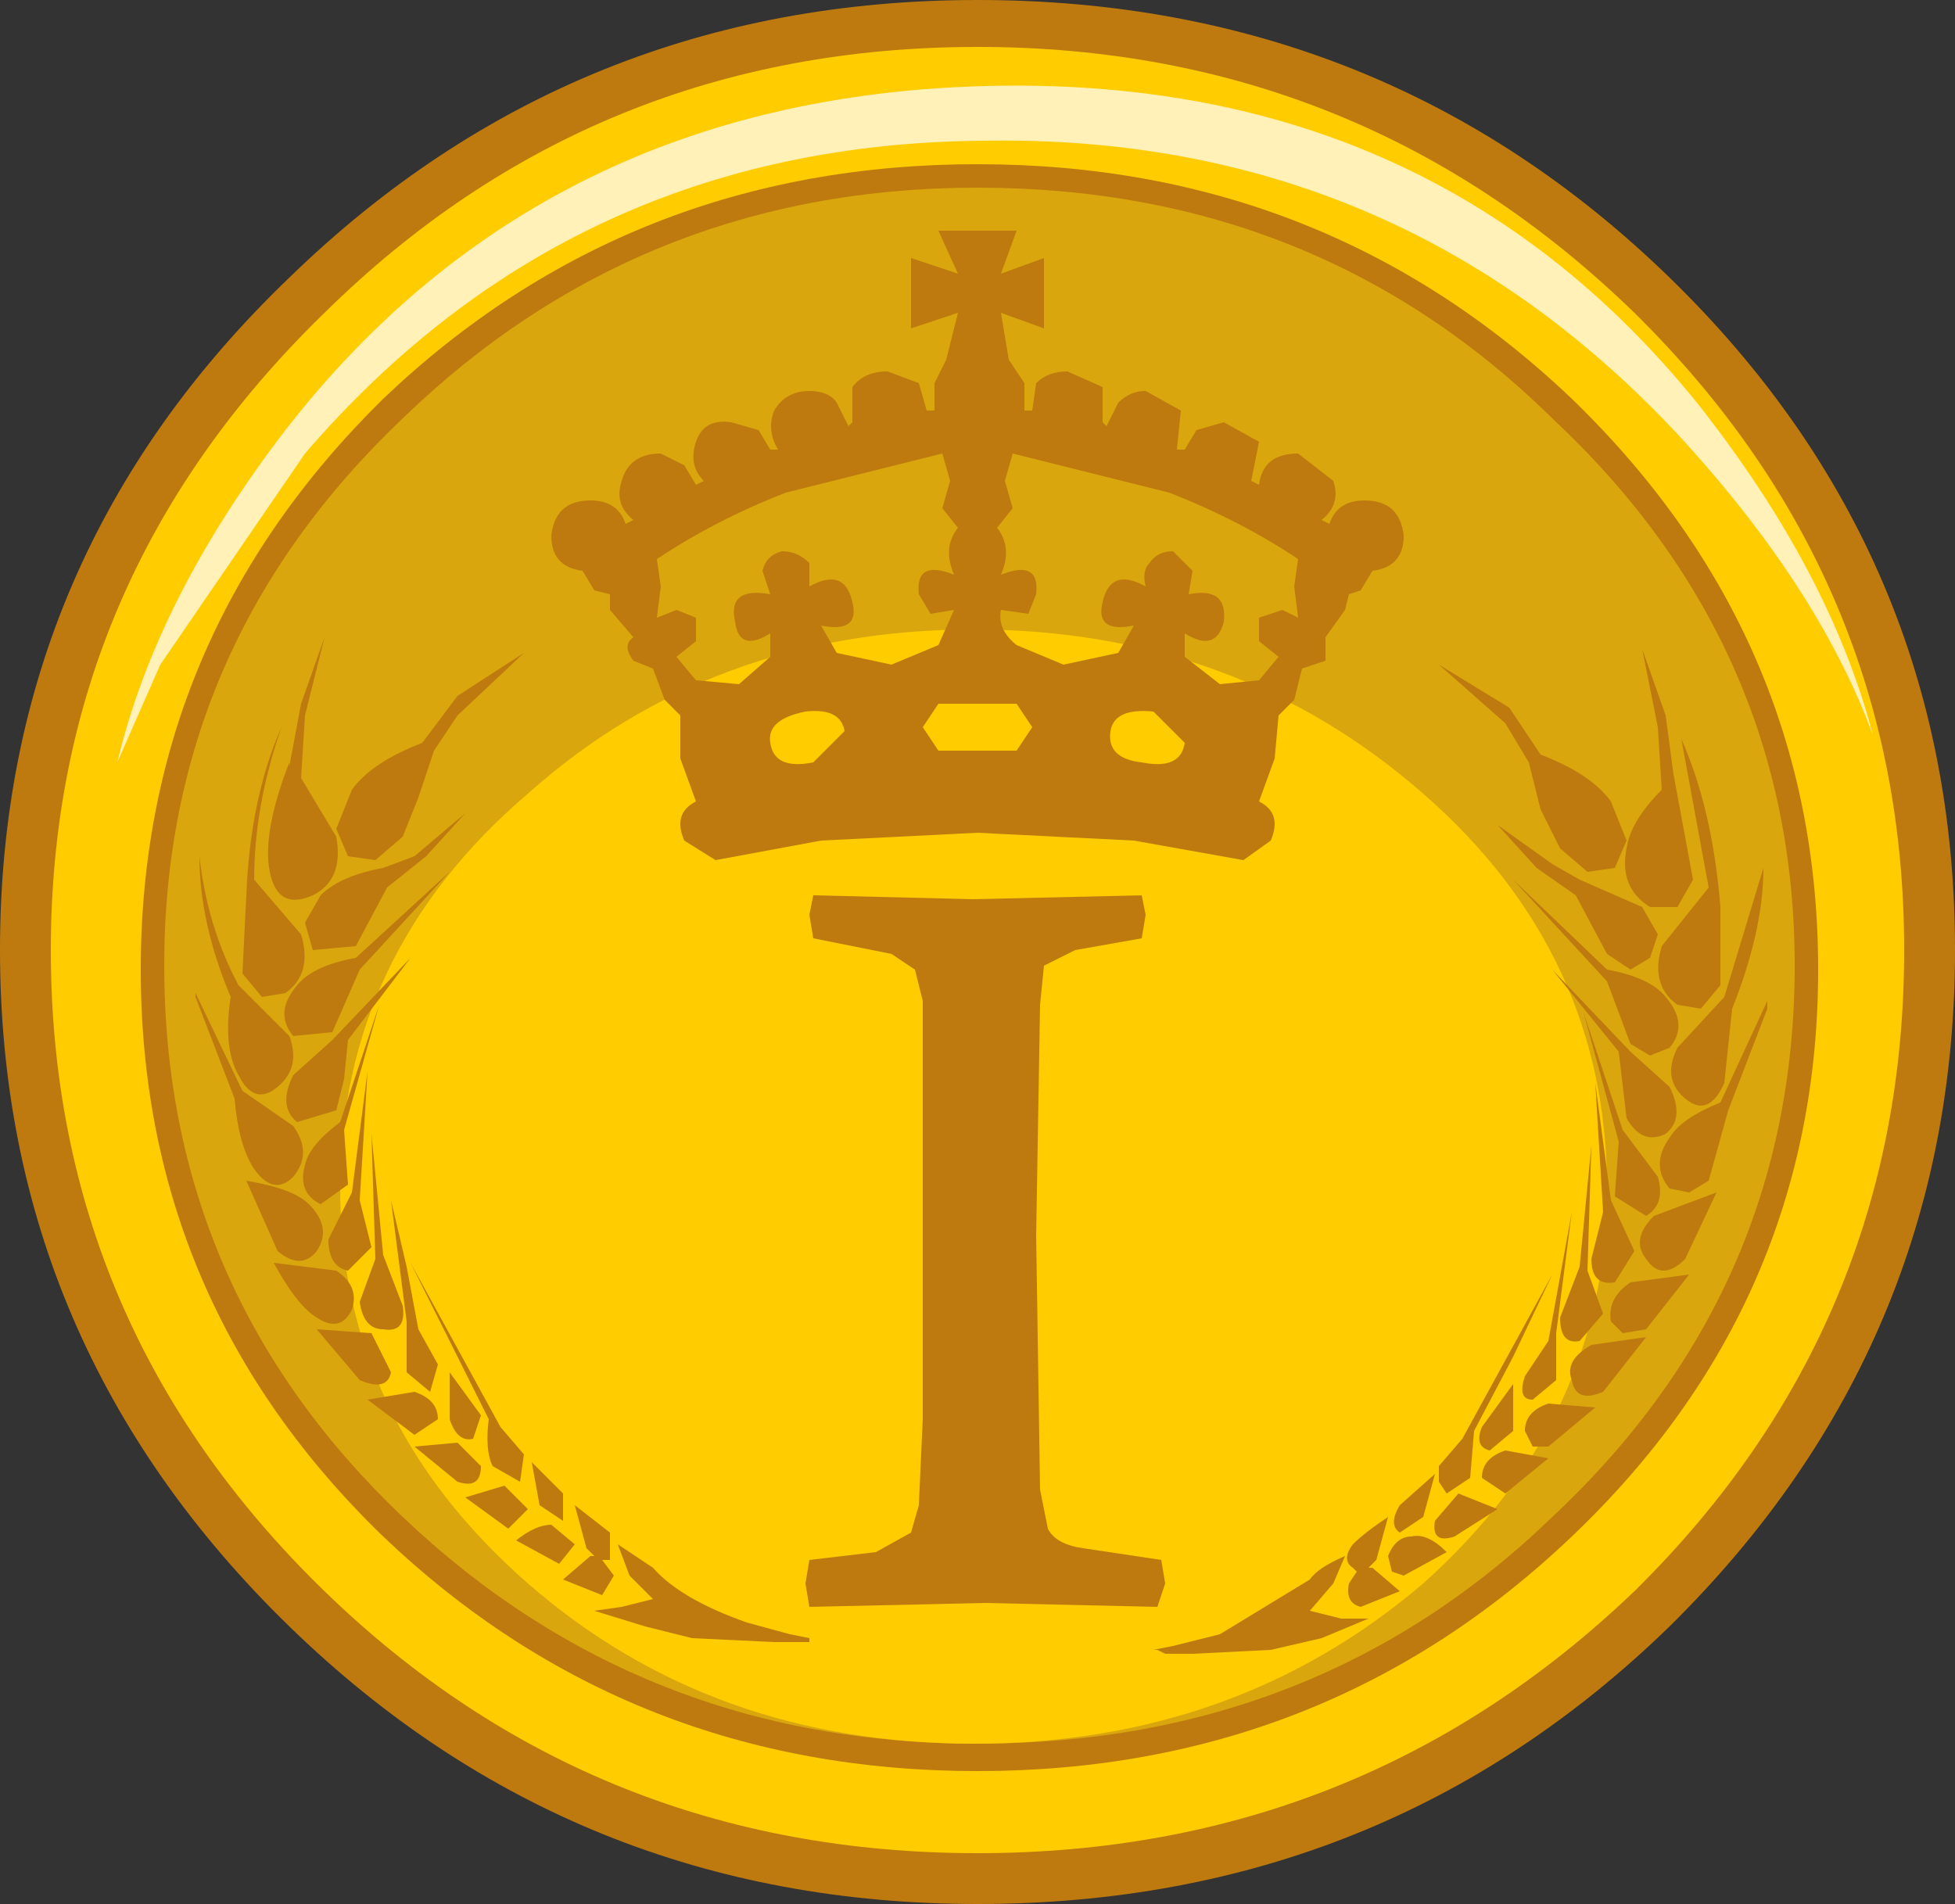 <?xml version="1.0" encoding="UTF-8" standalone="no"?>
<svg xmlns:ffdec="https://www.free-decompiler.com/flash" xmlns:xlink="http://www.w3.org/1999/xlink" ffdec:objectType="shape" height="24.35px" width="25.0px" xmlns="http://www.w3.org/2000/svg">
  <rect width="100%" height="100%" fill="#333333" stroke="none"/>
  <g transform="matrix(1.0, 0.0, 0.0, 1.0, -1.0, -1.0)">
    <path d="M13.5 1.0 Q18.7 1.0 22.35 4.55 26.0 8.1 26.0 13.15 26.0 18.2 22.35 21.8 18.7 25.35 13.5 25.35 8.35 25.35 4.7 21.8 1.0 18.2 1.0 13.15 1.0 8.1 4.7 4.55 8.35 1.0 13.5 1.0" fill="#be7a0e" fill-rule="evenodd" stroke="none"/>
    <path d="M13.5 1.6 Q18.4 1.6 21.9 5.0 25.35 8.4 25.35 13.15 25.35 17.95 21.9 21.35 18.4 24.7 13.5 24.7 8.6 24.7 5.15 21.35 1.65 17.95 1.65 13.15 1.65 8.4 5.15 5.0 8.6 1.6 13.5 1.6" fill="#ffcc00" fill-rule="evenodd" stroke="none"/>
    <path d="M13.5 3.1 Q17.95 3.1 21.1 6.1 24.25 9.15 24.25 13.4 24.25 17.65 21.1 20.65 17.95 23.65 13.5 23.65 9.05 23.65 5.9 20.65 2.8 17.65 2.8 13.4 2.8 9.15 5.9 6.1 9.05 3.1 13.5 3.1" fill="#be7a0e" fill-rule="evenodd" stroke="none"/>
    <path d="M13.5 3.4 Q17.85 3.4 20.85 6.35 23.95 9.25 23.95 13.35 23.95 17.5 20.85 20.4 17.85 23.3 13.5 23.3 9.2 23.3 6.15 20.4 3.1 17.5 3.1 13.35 3.1 9.25 6.15 6.35 9.2 3.4 13.5 3.4" fill="#d9a60e" fill-rule="evenodd" stroke="none"/>
    <path d="M13.45 9.05 Q16.8 9.05 19.2 11.15 21.55 13.2 21.55 16.2 21.55 19.15 19.2 21.25 16.8 23.3 13.45 23.3 10.1 23.3 7.75 21.25 5.35 19.15 5.35 16.2 5.35 13.2 7.75 11.15 10.1 9.05 13.45 9.05" fill="#ffcc00" fill-rule="evenodd" stroke="none"/>
    <path d="M11.4 10.75 L11.8 10.35 Q11.75 10.05 11.3 10.1 10.8 10.2 10.85 10.5 10.9 10.85 11.4 10.75 M13.5 10.6 L14.0 10.6 14.2 10.3 14.0 10.0 13.5 10.0 13.0 10.0 12.8 10.3 13.0 10.6 13.5 10.6 M11.5 9.0 L11.7 9.35 12.4 9.5 13.0 9.25 13.2 8.8 12.9 8.85 12.75 8.6 Q12.7 8.15 13.2 8.35 13.05 8.0 13.25 7.75 L13.05 7.5 13.15 7.15 13.05 6.8 11.05 7.3 Q10.15 7.65 9.4 8.15 L9.45 8.5 9.4 8.9 9.65 8.8 9.9 8.9 9.9 9.2 9.65 9.4 9.9 9.7 10.45 9.75 10.85 9.4 10.85 9.1 Q10.45 9.35 10.4 8.95 10.3 8.5 10.85 8.6 L10.75 8.3 Q10.8 8.1 11.0 8.05 11.2 8.05 11.35 8.2 L11.35 8.5 Q11.8 8.25 11.9 8.7 12.0 9.1 11.5 9.0 M15.6 10.75 Q16.1 10.85 16.15 10.5 L15.75 10.1 Q15.25 10.05 15.2 10.35 15.15 10.7 15.6 10.75 M17.6 8.9 L17.55 8.5 17.6 8.15 Q16.85 7.65 15.95 7.3 L13.95 6.8 13.85 7.15 13.95 7.5 13.75 7.75 Q13.95 8.0 13.8 8.35 14.3 8.15 14.25 8.6 L14.15 8.85 13.8 8.8 Q13.75 9.05 14.0 9.25 L14.6 9.5 15.3 9.35 15.5 9.0 Q15.0 9.1 15.1 8.7 15.2 8.25 15.65 8.5 15.6 8.3 15.7 8.2 15.8 8.05 16.0 8.05 L16.25 8.3 16.2 8.6 Q16.7 8.5 16.65 8.95 16.55 9.35 16.15 9.1 L16.15 9.4 16.6 9.75 17.1 9.7 17.35 9.4 17.1 9.2 17.1 8.9 17.4 8.8 17.6 8.9 M18.45 7.4 Q18.9 7.4 18.95 7.85 18.95 8.25 18.55 8.3 L18.4 8.55 18.25 8.6 18.2 8.8 17.95 9.15 17.95 9.45 17.65 9.55 17.55 9.95 17.35 10.15 17.3 10.7 17.1 11.25 Q17.4 11.4 17.25 11.75 L16.9 12.0 15.5 11.75 13.5 11.65 11.5 11.75 10.15 12.0 9.75 11.75 Q9.6 11.4 9.9 11.25 L9.7 10.7 9.7 10.15 9.5 9.95 9.35 9.55 9.1 9.45 Q8.95 9.25 9.1 9.15 L8.8 8.8 8.8 8.6 8.6 8.55 8.45 8.3 Q8.05 8.25 8.05 7.85 8.1 7.4 8.55 7.4 8.9 7.4 9.0 7.7 L9.1 7.65 Q8.85 7.45 8.95 7.15 9.05 6.8 9.45 6.8 L9.75 6.95 9.9 7.2 10.0 7.15 Q9.8 6.95 9.9 6.65 10.0 6.35 10.35 6.4 L10.7 6.5 10.85 6.75 10.95 6.75 Q10.8 6.5 10.9 6.25 11.05 6.0 11.35 6.0 11.6 6.0 11.7 6.15 L11.85 6.45 11.9 6.4 11.9 5.95 Q12.05 5.75 12.35 5.75 L12.75 5.9 12.85 6.25 12.95 6.25 12.95 5.9 13.1 5.6 13.25 5.0 12.65 5.2 12.65 4.3 13.25 4.5 13.0 3.95 14.0 3.95 13.8 4.5 14.35 4.3 14.35 5.2 13.8 5.0 13.9 5.6 14.1 5.9 14.1 6.25 14.2 6.25 14.25 5.9 Q14.4 5.75 14.65 5.75 L15.1 5.95 15.1 6.4 15.15 6.45 15.3 6.15 Q15.45 6.0 15.65 6.0 L16.1 6.25 16.05 6.75 16.15 6.75 16.3 6.5 16.65 6.4 17.1 6.65 17.0 7.15 17.1 7.2 Q17.15 6.8 17.6 6.8 L18.05 7.15 Q18.15 7.45 17.9 7.65 L18.0 7.7 Q18.1 7.4 18.45 7.4" fill="#be7a0e" fill-rule="evenodd" stroke="none"/>
    <path d="M19.05 20.65 Q19.25 20.6 19.5 20.85 L18.95 21.15 18.8 21.1 18.75 20.9 Q18.85 20.65 19.05 20.65 M18.55 21.05 L18.9 21.35 18.4 21.55 Q18.2 21.5 18.25 21.25 L18.35 21.1 18.3 21.05 Q18.15 20.95 18.3 20.75 18.45 20.6 18.75 20.4 L18.6 20.95 18.5 21.05 18.55 21.05 M17.75 21.6 L18.15 21.7 18.5 21.7 17.9 21.95 17.25 22.1 16.25 22.15 15.9 22.15 15.8 22.1 15.75 22.1 16.0 22.05 16.6 21.9 17.75 21.2 Q17.85 21.05 18.2 20.9 L18.05 21.25 17.75 21.6 M18.9 20.6 Q18.75 20.5 18.9 20.25 L19.35 19.85 19.2 20.4 18.9 20.6 M19.65 20.1 L20.15 20.3 19.6 20.65 Q19.3 20.75 19.35 20.45 L19.65 20.1 M20.05 19.55 Q19.85 19.5 19.95 19.25 L20.35 18.7 20.35 19.3 20.05 19.55 M20.25 19.55 L20.8 19.65 20.25 20.1 19.95 19.9 Q19.95 19.65 20.25 19.55 M20.8 18.95 L21.4 19.0 20.8 19.5 20.6 19.5 20.5 19.3 Q20.5 19.05 20.8 18.95 M21.35 18.2 L22.05 18.1 21.5 18.8 Q21.15 18.95 21.1 18.65 21.0 18.4 21.35 18.2 M21.85 17.4 L22.6 17.3 22.05 18.0 21.75 18.05 21.6 17.9 Q21.55 17.6 21.85 17.4 M21.2 18.15 Q20.95 18.2 20.95 17.85 L21.2 17.2 21.35 15.65 21.3 17.25 21.5 17.8 21.2 18.15 M19.5 20.1 L19.4 19.95 19.4 19.75 19.7 19.4 20.85 17.3 20.35 18.35 19.85 19.3 19.8 19.9 19.5 20.1 M21.1 16.5 L20.9 18.05 20.9 18.65 20.6 18.9 Q20.4 18.9 20.5 18.6 L20.8 18.15 21.1 16.5 M21.65 17.4 Q21.35 17.45 21.35 17.1 L21.5 16.5 21.4 14.85 21.6 16.35 21.9 17.0 21.65 17.4 M22.05 17.1 Q21.85 16.85 22.15 16.55 L22.95 16.25 22.55 17.1 Q22.25 17.4 22.05 17.1 M23.6 13.8 L23.6 13.9 23.1 15.2 22.85 16.1 22.6 16.25 22.35 16.2 Q22.1 15.9 22.35 15.55 22.5 15.3 23.0 15.1 L23.6 13.8 M22.2 16.05 Q22.3 16.4 22.05 16.55 L21.65 16.3 21.7 15.6 21.25 13.95 21.75 15.45 22.2 16.05 M22.35 14.9 Q22.55 15.3 22.3 15.5 22.0 15.65 21.8 15.3 L21.7 14.45 20.85 13.4 21.85 14.45 22.35 14.9 M22.45 14.4 L23.05 13.75 23.55 12.1 Q23.55 12.9 23.15 13.9 L23.05 14.85 Q22.85 15.3 22.55 15.05 22.25 14.8 22.45 14.4 M21.55 13.55 L20.35 12.25 21.55 13.4 Q22.1 13.5 22.3 13.75 22.6 14.1 22.35 14.4 L22.1 14.5 21.85 14.35 21.55 13.55 M21.55 13.2 L21.15 12.45 20.65 12.1 20.15 11.55 20.85 12.05 21.2 12.25 22.0 12.6 22.2 12.95 22.1 13.25 21.85 13.4 21.55 13.2 M22.25 13.1 L22.85 12.35 22.5 10.45 Q22.9 11.35 23.0 12.6 L23.0 13.6 22.75 13.9 22.45 13.85 Q22.1 13.6 22.25 13.1 M20.55 10.75 L20.25 10.25 19.4 9.5 20.3 10.05 20.7 10.65 Q21.35 10.9 21.6 11.25 L21.8 11.75 21.65 12.1 21.3 12.15 20.95 11.85 20.7 11.35 20.55 10.75 M22.1 12.6 Q21.7 12.35 21.8 11.85 21.85 11.5 22.25 11.1 L22.2 10.3 22.0 9.3 22.3 10.15 22.4 10.9 22.65 12.25 22.45 12.6 22.1 12.6" fill="#be7a0e" fill-rule="evenodd" stroke="none"/>
    <path d="M7.75 20.3 L7.5 20.55 6.95 20.15 7.45 20.0 7.75 20.3 M7.15 19.75 Q7.15 20.05 6.85 19.95 L6.3 19.5 6.85 19.45 7.15 19.75 M6.75 19.15 L6.75 18.55 7.15 19.1 7.05 19.4 Q6.85 19.45 6.75 19.15 M7.3 19.75 Q7.2 19.55 7.25 19.15 L6.25 17.15 7.4 19.25 7.7 19.6 7.65 19.95 7.3 19.75 M11.35 21.95 L11.35 22.0 11.25 22.0 10.9 22.0 9.85 21.95 9.25 21.8 8.6 21.6 8.95 21.55 9.35 21.45 9.05 21.15 8.9 20.75 9.35 21.05 Q9.7 21.45 10.55 21.75 L11.1 21.9 11.35 21.95 M8.7 21.4 L8.2 21.2 8.55 20.9 8.6 20.9 8.5 20.8 8.35 20.25 8.8 20.6 8.8 20.95 8.7 20.95 8.85 21.15 8.7 21.4 M8.35 20.75 L8.15 21.0 7.6 20.7 Q7.85 20.5 8.05 20.5 L8.35 20.75 M8.2 20.45 L7.9 20.25 7.8 19.7 8.2 20.1 8.2 20.45 M6.6 19.15 L6.3 19.35 5.7 18.9 6.3 18.8 Q6.6 18.9 6.6 19.15 M6.5 18.8 L6.2 18.55 6.2 17.9 6.0 16.35 6.2 17.2 6.35 18.0 6.6 18.45 6.5 18.8 M6.0 18.55 Q5.95 18.8 5.6 18.65 L5.05 18.0 5.75 18.05 6.0 18.55 M5.9 18.0 Q5.65 18.0 5.6 17.65 L5.8 17.1 5.75 15.5 5.9 17.05 6.15 17.7 Q6.2 18.05 5.9 18.0 M5.5 17.75 Q5.35 18.05 5.05 17.85 4.8 17.7 4.5 17.15 L5.3 17.25 Q5.6 17.45 5.5 17.75 M5.45 17.25 Q5.2 17.2 5.2 16.85 L5.5 16.25 5.7 14.7 5.6 16.35 5.75 16.95 5.45 17.25 M5.1 16.4 Q4.8 16.25 4.9 15.9 4.95 15.65 5.35 15.35 L5.85 13.85 5.4 15.45 5.45 16.15 5.1 16.4 M5.05 17.0 Q4.85 17.25 4.55 17.0 L4.15 16.1 Q4.75 16.2 4.95 16.4 5.25 16.7 5.05 17.0 M4.05 14.75 Q3.85 14.4 3.95 13.75 3.55 12.8 3.55 11.95 3.65 12.85 4.05 13.6 L4.7 14.25 Q4.85 14.65 4.55 14.9 4.25 15.15 4.05 14.75 M4.75 16.05 Q4.5 16.3 4.25 15.95 4.05 15.65 4.0 15.05 L3.5 13.75 3.5 13.7 4.1 14.95 4.75 15.4 Q5.0 15.75 4.75 16.05 M4.8 15.35 Q4.55 15.15 4.75 14.75 L5.25 14.3 6.25 13.25 5.45 14.3 5.4 14.8 5.3 15.2 4.8 15.35 M4.8 13.6 Q5.0 13.35 5.55 13.25 L6.75 12.15 5.6 13.4 5.25 14.2 4.75 14.25 Q4.5 13.95 4.8 13.6 M4.65 13.7 L4.35 13.75 4.1 13.45 4.15 12.45 Q4.2 11.2 4.6 10.3 4.25 11.3 4.25 12.25 L4.85 12.95 Q5.0 13.45 4.65 13.7 M4.45 12.15 Q4.35 11.65 4.7 10.75 L4.7 10.8 4.85 10.0 5.15 9.15 4.9 10.15 4.85 10.95 5.3 11.7 Q5.4 12.25 5.0 12.45 4.55 12.65 4.45 12.15 M6.15 11.7 L5.8 12.0 5.45 11.95 5.3 11.6 5.5 11.1 Q5.75 10.75 6.4 10.5 L6.85 9.9 7.7 9.35 6.85 10.15 6.55 10.6 6.35 11.2 6.15 11.7 M5.55 13.1 L5.0 13.15 4.9 12.8 5.1 12.45 Q5.35 12.2 5.9 12.1 L6.3 11.95 6.95 11.4 6.45 11.95 5.95 12.35 5.55 13.1" fill="#be7a0e" fill-rule="evenodd" stroke="none"/>
    <path d="M2.5 10.75 Q3.0 8.65 4.65 6.5 7.95 2.25 13.6 2.1 19.3 1.95 22.7 6.15 24.4 8.3 24.95 10.4 24.25 8.5 22.45 6.55 18.85 2.7 13.55 2.8 8.3 2.85 4.9 6.8 L3.05 9.5 2.5 10.75" fill="#ffffff" fill-opacity="0.722" fill-rule="evenodd" stroke="none"/>
    <path d="M15.85 20.95 L15.9 21.25 15.8 21.55 13.6 21.5 11.35 21.55 11.3 21.25 11.35 20.95 12.2 20.85 12.65 20.6 12.75 20.25 12.8 19.15 12.8 16.55 12.8 13.8 12.7 13.4 12.4 13.2 11.4 13.0 11.35 12.7 11.4 12.45 13.45 12.5 15.6 12.45 15.65 12.7 15.6 13.0 14.75 13.15 14.35 13.35 14.3 13.85 14.25 16.8 14.3 20.05 14.4 20.55 Q14.5 20.75 14.85 20.8 L15.85 20.95" fill="#be7a0e" fill-rule="evenodd" stroke="none"/>
  </g>
</svg>
